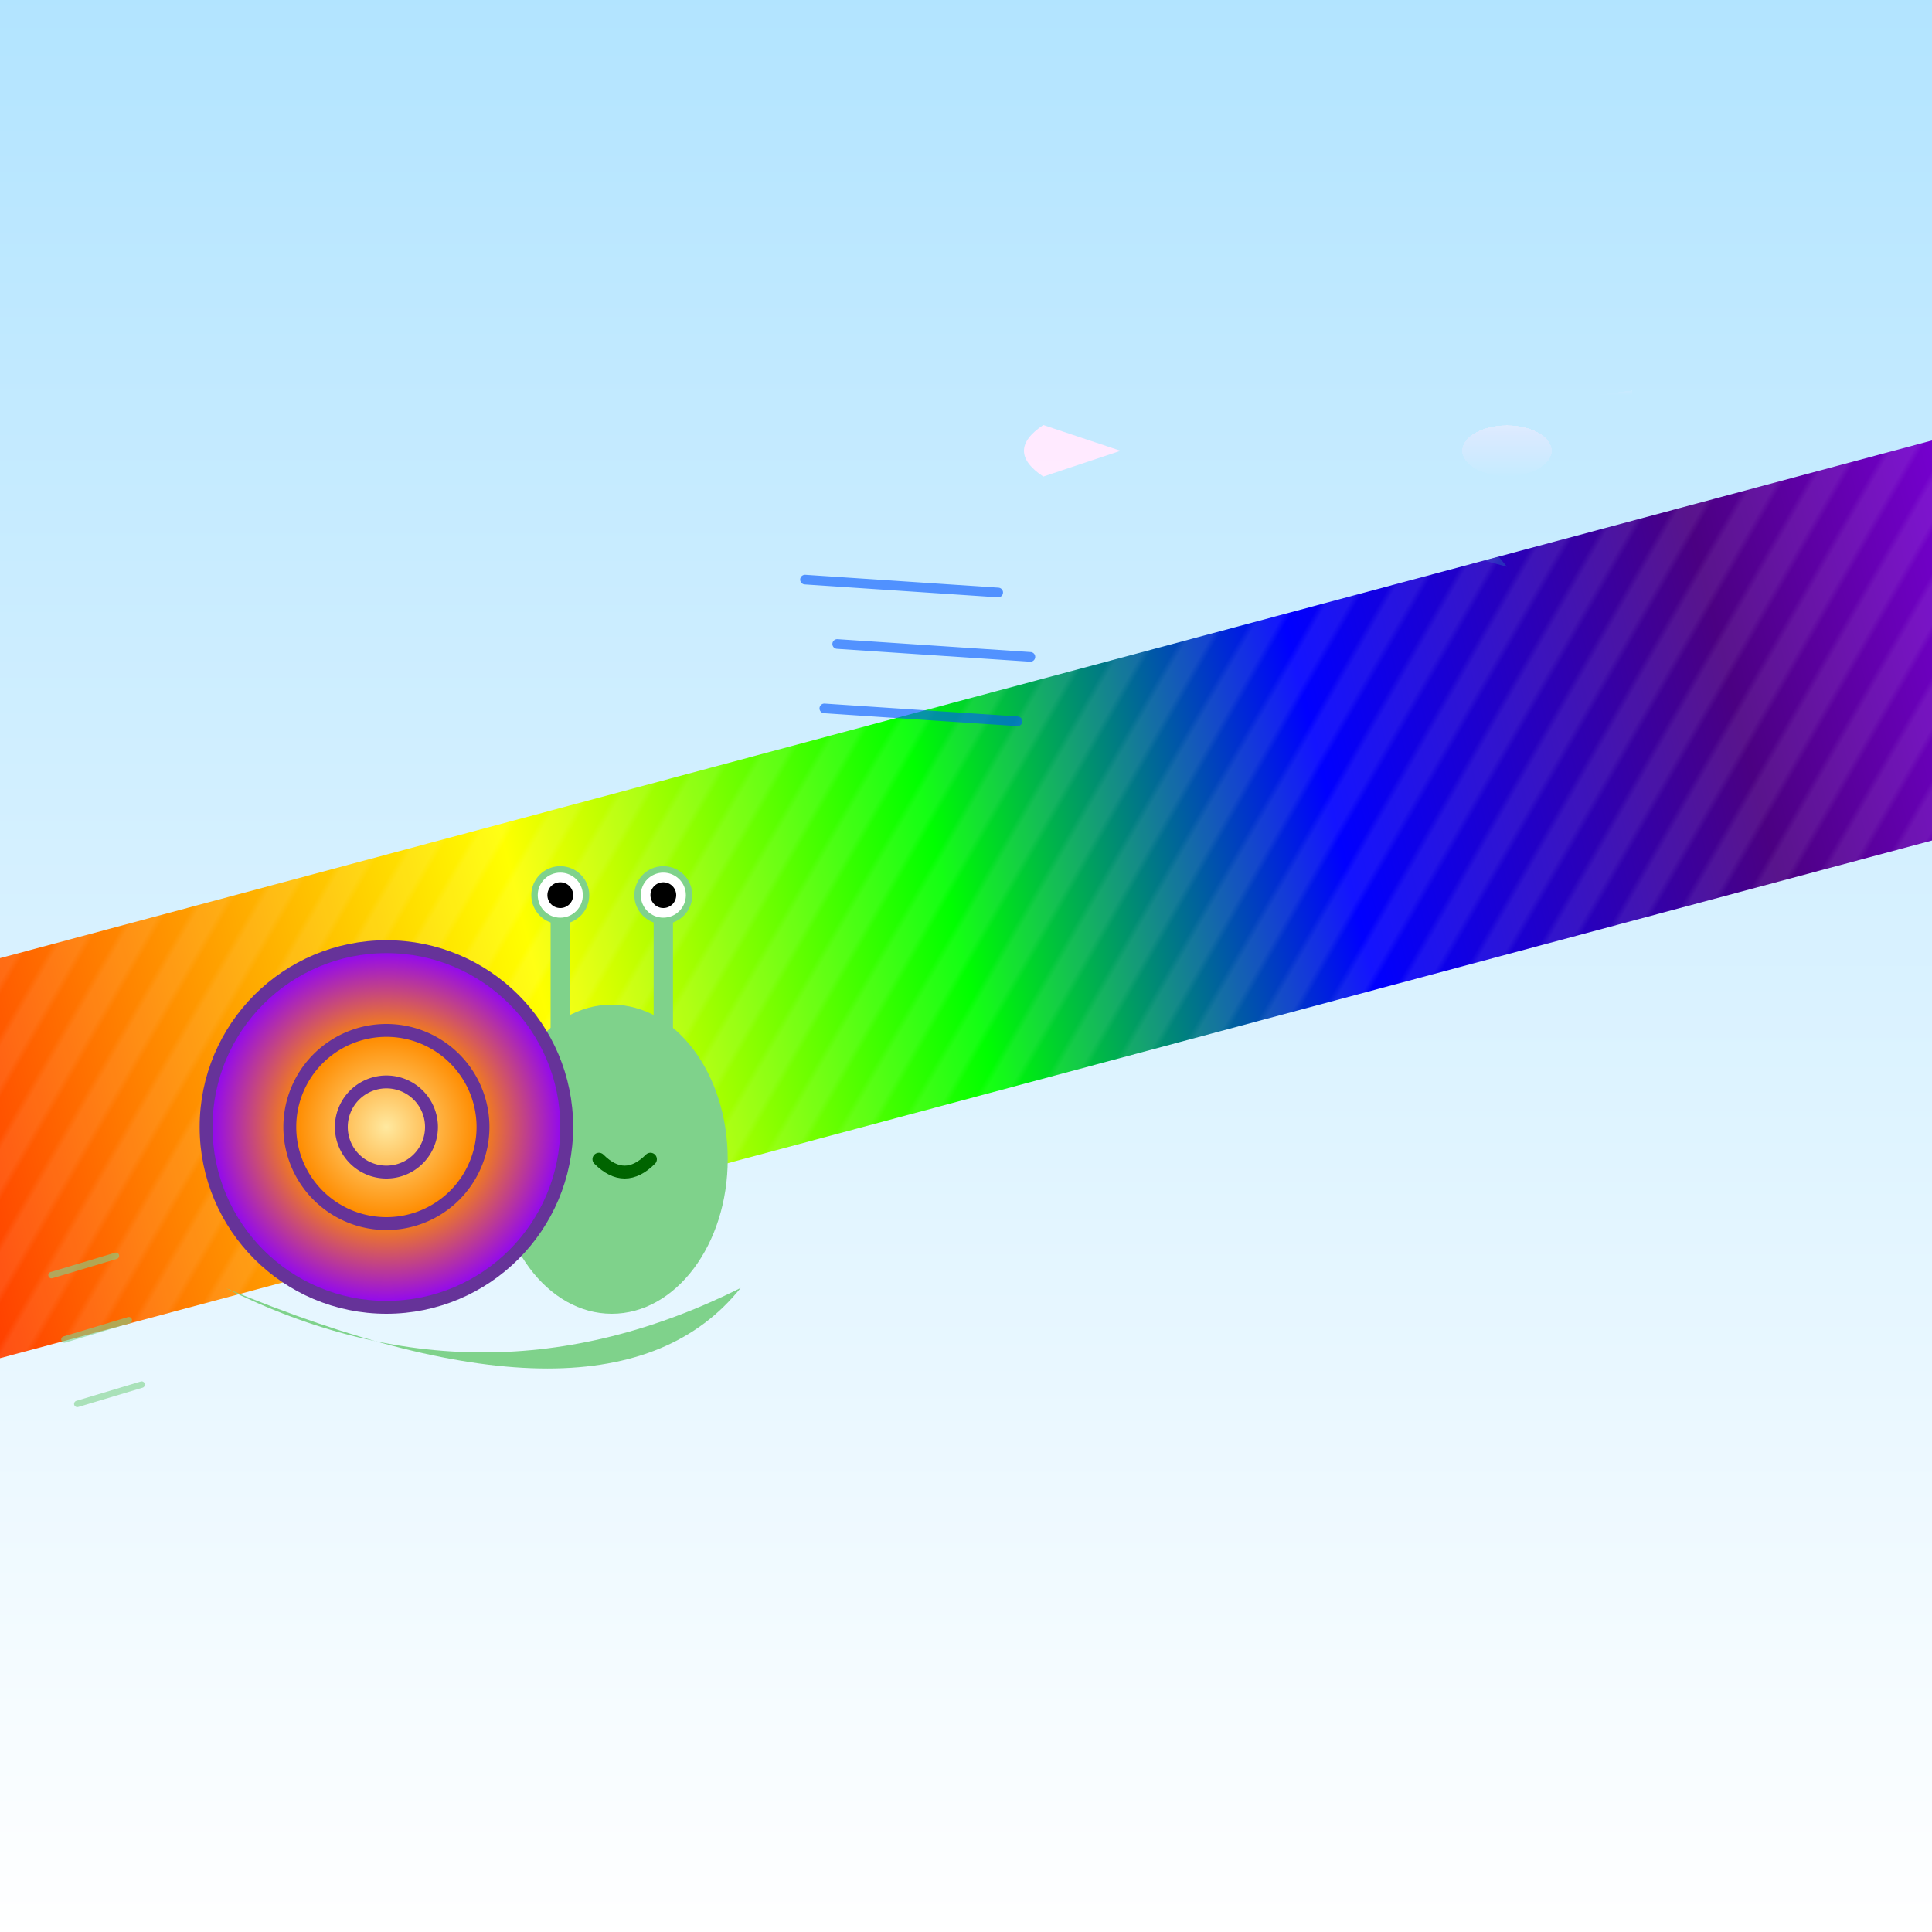<svg viewBox="0 0 300 300" xmlns="http://www.w3.org/2000/svg">
  <defs>
    <!-- Sky -->
    <linearGradient id="sky" x1="0%" y1="0%" x2="0%" y2="100%">
      <stop offset="0%" stop-color="#b2e4ff"/>
      <stop offset="100%" stop-color="#ffffff"/>
    </linearGradient>

    <!-- Rainbow road -->
    <linearGradient id="rainbowRoad" x1="0%" y1="0%" x2="100%" y2="0%">
      <stop offset="0%" stop-color="#ff0000"/>
      <stop offset="16%" stop-color="#ff7f00"/>
      <stop offset="33%" stop-color="#ffff00"/>
      <stop offset="50%" stop-color="#00ff00"/>
      <stop offset="66%" stop-color="#0000ff"/>
      <stop offset="83%" stop-color="#4b0082"/>
      <stop offset="100%" stop-color="#8f00ff"/>
    </linearGradient>

    <!-- Faint stripes over the road -->
    <pattern id="roadTexture" width="8" height="8" patternUnits="userSpaceOnUse" patternTransform="rotate(45)">
      <rect width="4" height="8" fill="rgba(255,255,255,0.08)"/>
    </pattern>

    <!-- Snail shell -->
    <radialGradient id="shellGradient" cx="50%" cy="50%" r="50%">
      <stop offset="0%" stop-color="#ffe9a0"/>
      <stop offset="50%" stop-color="#ff8c00"/>
      <stop offset="100%" stop-color="#8b00ff"/>
    </radialGradient>

    <!-- Jet body -->
    <linearGradient id="jetGradient" x1="0%" y1="0%" x2="0%" y2="100%">
      <stop offset="0%" stop-color="#d0f0ff"/>
      <stop offset="100%" stop-color="#0055ff"/>
    </linearGradient>

    <!-- Jet flame -->
    <linearGradient id="flame" x1="0%" y1="0%" x2="100%" y2="0%">
      <stop offset="0%" stop-color="#ffffcc"/>
      <stop offset="40%" stop-color="#ffbb00"/>
      <stop offset="100%" stop-color="#ff0000"/>
    </linearGradient>

    <!-- Speed smear -->
    <filter id="speedLines" x="-20%" y="-20%" width="140%" height="140%">
      <feGaussianBlur in="SourceGraphic" stdDeviation="1" result="blur"/>
      <feOffset in="blur" dx="-6" result="smear"/>
      <feBlend in="SourceGraphic" in2="smear" mode="lighten"/>
    </filter>
  </defs>

  <!-- Background sky -->
  <rect width="300" height="300" fill="url(#sky)"/>

  <!-- Rainbow road -->
  <g transform="rotate(-15 150 150)">
    <rect x="-40" y="110" width="380" height="60" fill="url(#rainbowRoad)"/>
    <rect x="-40" y="110" width="380" height="60" fill="url(#roadTexture)"/>
  </g>

  <!-- Snail -->
  <g id="snail" transform="translate(35,150)">
    <!-- Foot -->
    <path d="M0 50 q40 20 80 0 q-20 25 -80 0 z" fill="#7fd28b"/>
    <!-- Body -->
    <ellipse cx="60" cy="30" rx="18" ry="24" fill="#7fd28b"/>
    <!-- Shell -->
    <circle cx="25" cy="25" r="28" fill="url(#shellGradient)" stroke="#663399" stroke-width="2"/>
    <!-- Shell swirl -->
    <path d="M25 25 m-15 0 a15 15 0 1 0 30 0 a15 15 0 1 0 -30 0
             M25 25 m-7 0 a7 7 0 1 0 14 0 a7 7 0 1 0 -14 0" fill="none" stroke="#663399" stroke-width="2"/>
    <!-- Eye stalks -->
    <line x1="52" y1="10" x2="52" y2="-8" stroke="#7fd28b" stroke-width="3"/>
    <line x1="68" y1="10" x2="68" y2="-8" stroke="#7fd28b" stroke-width="3"/>
    <!-- Eyes -->
    <circle cx="52" cy="-11" r="4" fill="#ffffff" stroke="#7fd28b" stroke-width="1"/>
    <circle cx="68" cy="-11" r="4" fill="#ffffff" stroke="#7fd28b" stroke-width="1"/>
    <circle cx="52" cy="-11" r="2" fill="#000000"/>
    <circle cx="68" cy="-11" r="2" fill="#000000"/>
    <!-- Little grin -->
    <path d="M58 30 q4 4 8 0" fill="none" stroke="#006400" stroke-width="2" stroke-linecap="round"/>
  </g>

  <!-- Jet -->
  <g id="jet" transform="translate(180,60)" filter="url(#speedLines)">
    <!-- Body & nose -->
    <path d="M0 10 L80 0 L80 20 L0 10 Z" fill="url(#jetGradient)" stroke="#003399" stroke-width="1"/>
    <!-- Wings -->
    <polygon points="20,10 35,28 20,24" fill="#003399" opacity="0.9"/>
    <polygon points="45,10 60,28 45,24" fill="#003399" opacity="0.9"/>
    <!-- Cockpit -->
    <ellipse cx="60" cy="10" rx="7" ry="4" fill="#ffffff" opacity="0.7"/>
    <!-- Flame -->
    <path d="M-12 6 Q-18 10 -12 14 L0 10 Z" fill="url(#flame)"/>
  </g>

  <!-- Speed lines for jet -->
  <g stroke="#0055ff" stroke-width="1.5" stroke-linecap="round" opacity="0.6">
    <line x1="125" y1="90"  x2="155" y2="92"/>
    <line x1="130" y1="100" x2="160" y2="102"/>
    <line x1="128" y1="110" x2="158" y2="112"/>
  </g>

  <!-- Dramatic motion lines for the courageous snail -->
  <g stroke="#7fd28b" stroke-width="1" stroke-linecap="round" opacity="0.6">
    <line x1="20" y1="205" x2="10" y2="208"/>
    <line x1="18" y1="195" x2="8"  y2="198"/>
    <line x1="22" y1="215" x2="12" y2="218"/>
  </g>
</svg>